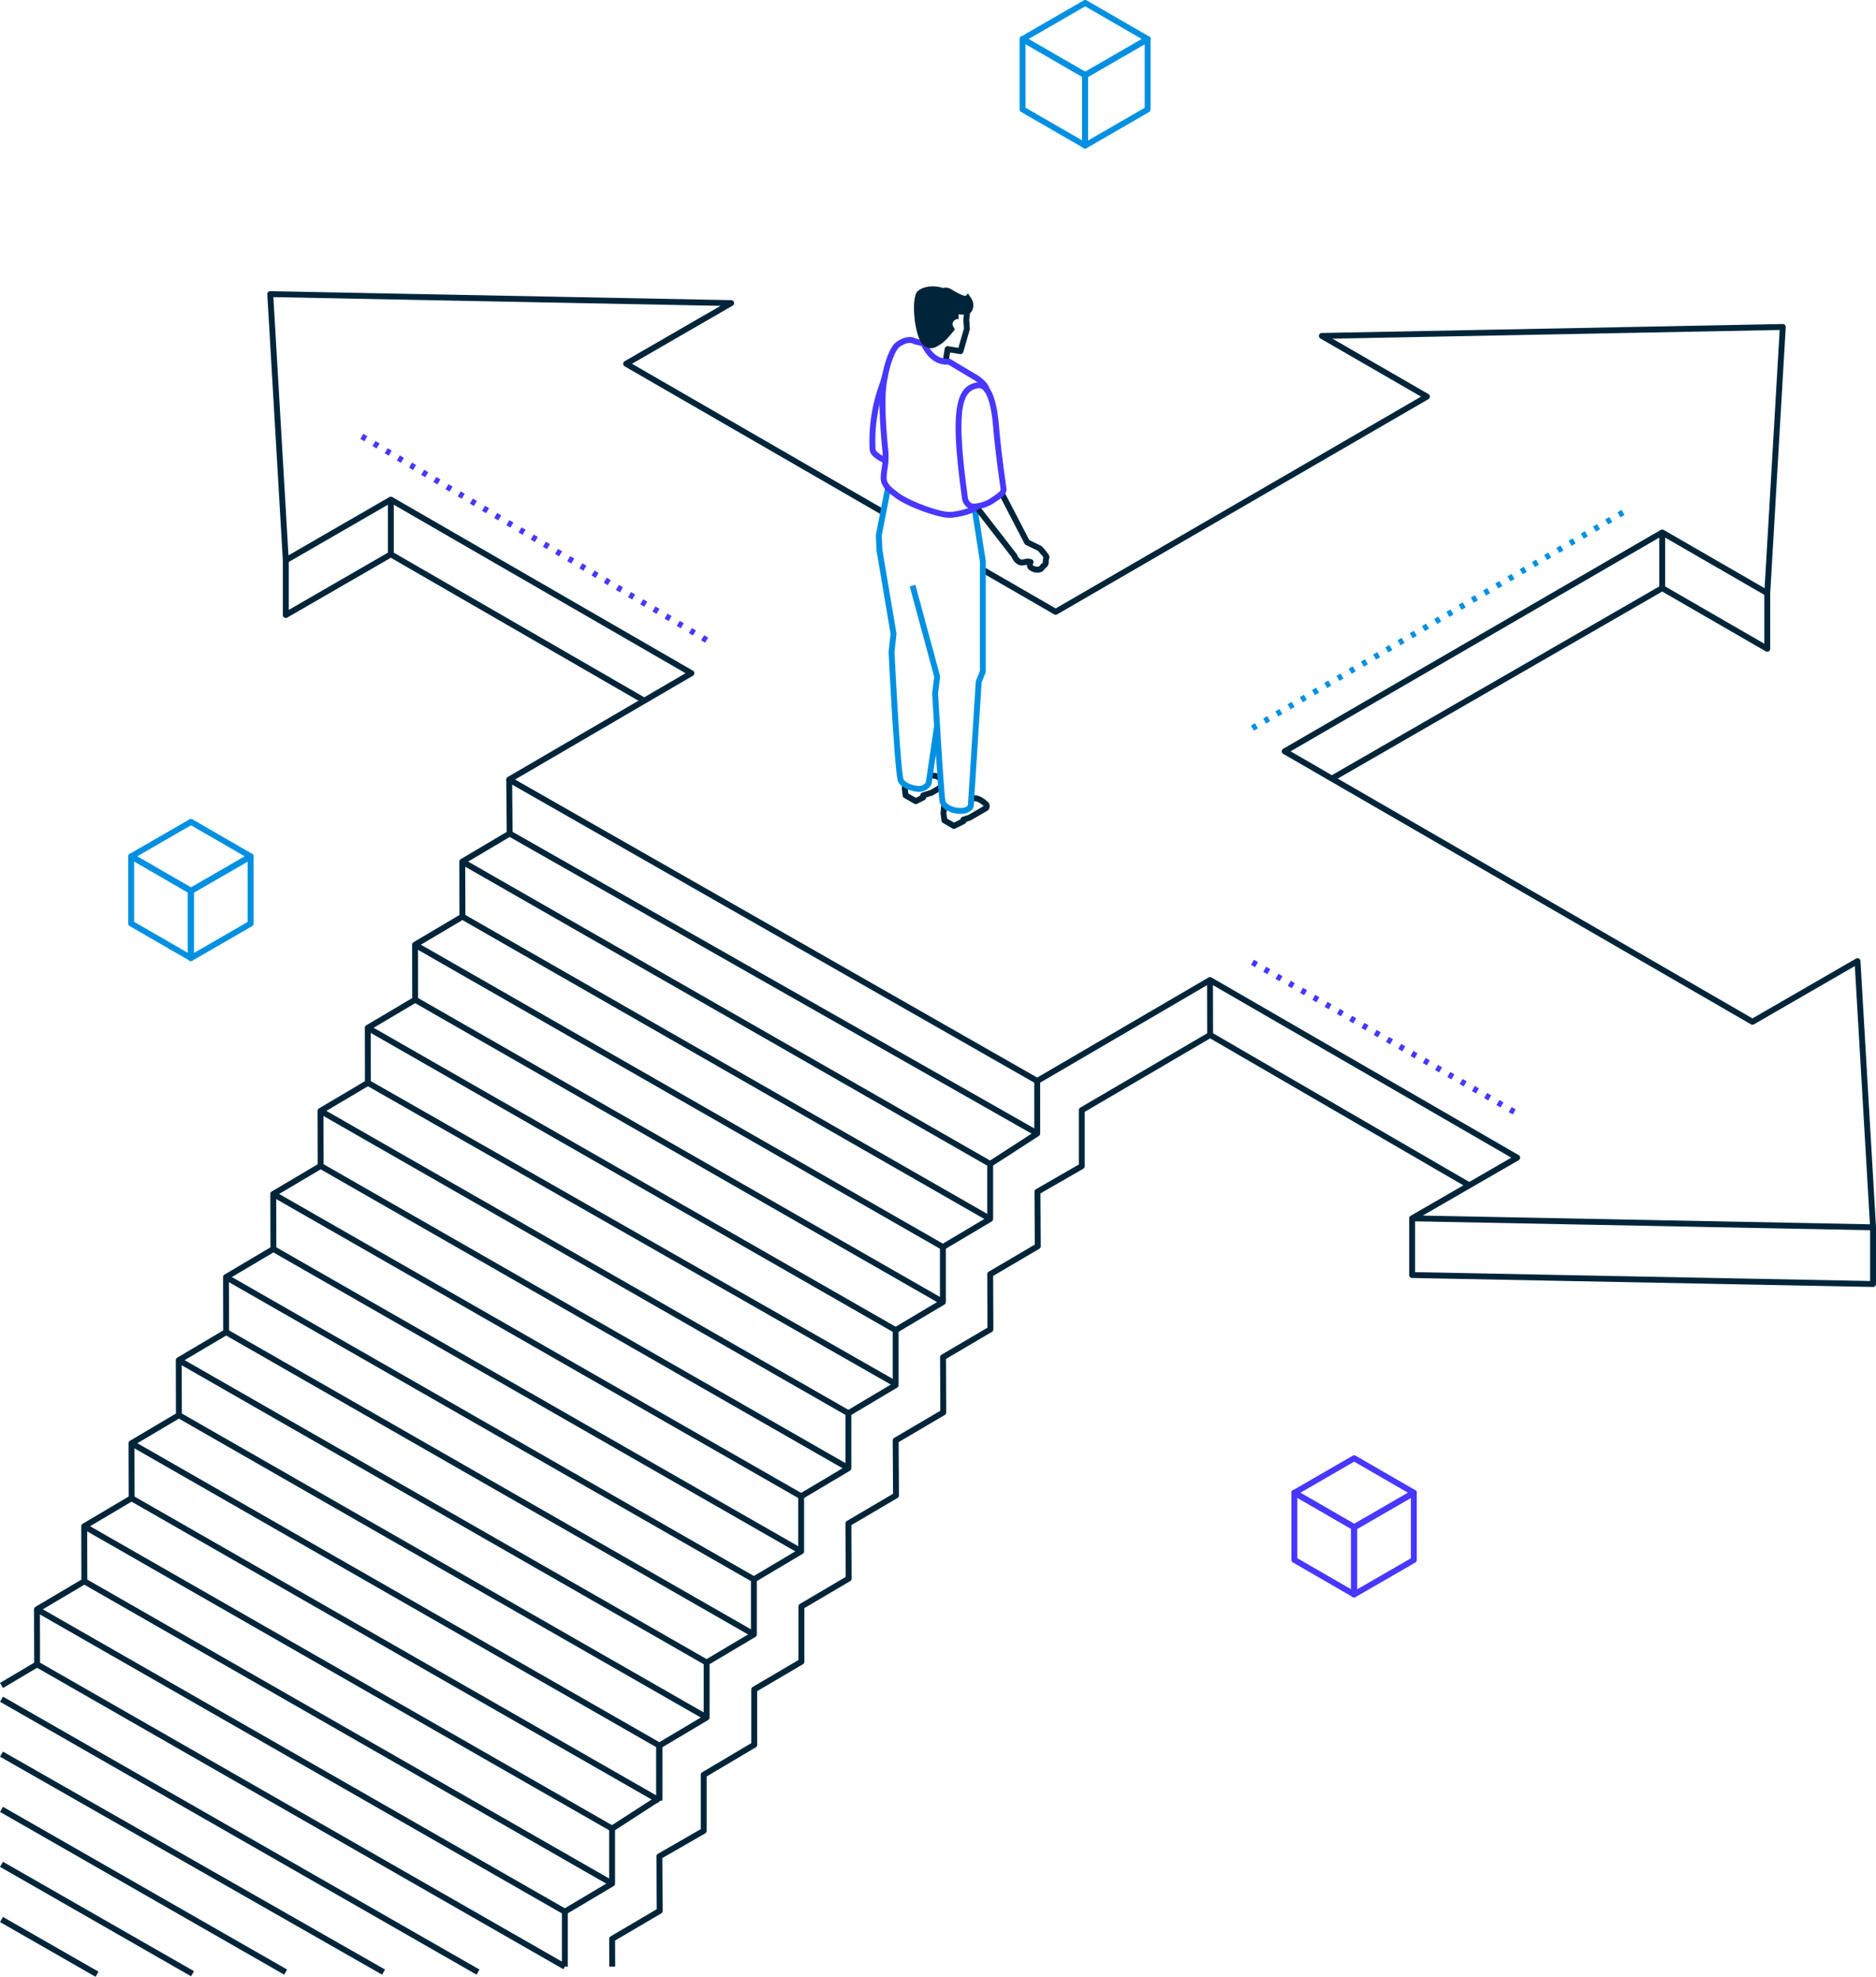 <svg xmlns="http://www.w3.org/2000/svg" viewBox="0 0 796.306 838.889"><path fill="#0090e1" d="M460.597 62.998a1.252 1.252 0 0 1-.625-.167l-26.56-15.334a1.252 1.252 0 0 1-.625-1.083V16.525a1.25 1.25 0 0 1 1.875-1.083l26.56 15.334a1.252 1.252 0 0 1 .625 1.083v29.889a1.249 1.249 0 0 1-1.25 1.25Zm-25.31-17.306 24.06 13.891V32.581l-24.06-13.89Z" class="colore10047 svgShape"></path><path fill="#0090e1" d="M460.63 33.168a1.251 1.251 0 0 1-.624-.167l-26.56-15.334a1.25 1.25 0 0 1 0-2.166L460.004.167a1.253 1.253 0 0 1 1.25 0l26.56 15.334a1.25 1.25 0 0 1 0 2.166l-26.56 15.334a1.25 1.25 0 0 1-.624.167Zm-24.06-16.584 24.06 13.89 24.06-13.89-24.06-13.89Z" class="colore10047 svgShape"></path><path fill="#0090e1" d="M460.574 63.058a1.249 1.249 0 0 1-1.25-1.25V31.919a1.252 1.252 0 0 1 .625-1.083l26.56-15.334a1.25 1.25 0 0 1 1.875 1.083v29.889a1.252 1.252 0 0 1-.625 1.083l-26.56 15.334a1.252 1.252 0 0 1-.625.167Zm1.25-30.417v27.002l24.06-13.891V18.75Z" class="colore10047 svgShape"></path><path fill="#4737ff" d="M574.777 677.871a1.251 1.251 0 0 1-.625-.167l-25.361-14.642a1.252 1.252 0 0 1-.625-1.083v-28.54a1.25 1.25 0 0 1 1.875-1.084l25.361 14.642a1.252 1.252 0 0 1 .625 1.083v28.541a1.249 1.249 0 0 1-1.25 1.25Zm-24.111-16.614 22.861 13.2v-25.655l-22.861-13.198Z" class="color398aea svgShape"></path><path fill="#4737ff" d="M574.81 649.387a1.252 1.252 0 0 1-.624-.167l-25.363-14.643a1.25 1.25 0 0 1 0-2.166l25.362-14.642a1.253 1.253 0 0 1 1.25 0l25.36 14.642a1.25 1.25 0 0 1 0 2.166l-25.36 14.643a1.252 1.252 0 0 1-.624.167Zm-22.862-15.893 22.863 13.2 22.86-13.2-22.862-13.199Z" class="color398aea svgShape"></path><path fill="#4737ff" d="M574.757 677.928a1.249 1.249 0 0 1-1.25-1.25v-28.54a1.252 1.252 0 0 1 .625-1.083l25.361-14.643a1.25 1.25 0 0 1 1.875 1.083v28.54a1.251 1.251 0 0 1-.625 1.083l-25.361 14.643a1.252 1.252 0 0 1-.625.167Zm1.25-29.069v25.654l22.861-13.2V635.66Z" class="color398aea svgShape"></path><path fill="#0090e1" d="M81.033 407.808a1.252 1.252 0 0 1-.625-.167l-25.361-14.643a1.251 1.251 0 0 1-.625-1.083v-28.54a1.25 1.25 0 0 1 1.875-1.083l25.361 14.643a1.252 1.252 0 0 1 .625 1.083v28.54a1.249 1.249 0 0 1-1.25 1.25Zm-24.111-16.615 22.861 13.2v-25.654L56.922 365.54Z" class="colore10047 svgShape"></path><path fill="#0090e1" d="M81.065 379.323a1.252 1.252 0 0 1-.625-.167l-25.36-14.641a1.25 1.25 0 0 1 0-2.166l25.36-14.643a1.253 1.253 0 0 1 1.25 0l25.362 14.643a1.25 1.25 0 0 1 0 2.166L81.69 379.156a1.252 1.252 0 0 1-.625.167Zm-22.86-15.891 22.86 13.198 22.862-13.198-22.862-13.2Z" class="colore10047 svgShape"></path><path fill="#0090e1" d="M81.013 407.864a1.249 1.249 0 0 1-1.25-1.25v-28.54a1.252 1.252 0 0 1 .625-1.083l25.361-14.642a1.25 1.25 0 0 1 1.875 1.083v28.54a1.252 1.252 0 0 1-.625 1.084l-25.361 14.641a1.252 1.252 0 0 1-.625.167Zm1.25-29.068v25.653l22.861-13.198v-25.654Z" class="colore10047 svgShape"></path><path fill="#00253a" d="m795.056 522.087-195.676-3.81a1.25 1.25 0 0 1-.6-2.333l42.718-24.665-127.887-73.935-72.716 42.468a1.247 1.247 0 0 1-1.25.006l-224.13-127.91a1.25 1.25 0 0 1-.011-2.166l75.488-44.048-125.089-72.22-43.969 25.384a1.25 1.25 0 0 1-1.873-1.008l-6.6-112.96a1.248 1.248 0 0 1 .348-.939 1.206 1.206 0 0 1 .925-.384l195.65 3.811a1.25 1.25 0 0 1 .601 2.332l-42.717 24.664 107.67 62.164-1.25 2.165-109.545-63.247a1.25 1.25 0 0 1 0-2.164l40.705-23.502-189.81-3.696 6.401 109.587 42.84-24.733a1.253 1.253 0 0 1 1.25 0l127.578 73.658a1.25 1.25 0 0 1 .005 2.163l-75.477 44.042 221.623 126.478 72.72-42.47a1.251 1.251 0 0 1 1.256-.003l130.389 75.382a1.25 1.25 0 0 1-.001 2.164l-40.705 23.502 189.811 3.697-6.403-109.587-42.838 24.732a1.246 1.246 0 0 1-1.25 0L544.697 319.925a1.25 1.25 0 0 1 0-2.163l160.233-92.874a1.247 1.247 0 0 1 1.252-.001l42.84 24.733 6.398-109.587-189.81 3.694 40.704 23.502a1.25 1.25 0 0 1 .002 2.163l-157.582 91.337a1.252 1.252 0 0 1-1.252.002l-30.33-17.511 1.25-2.166 29.704 17.15 155.087-89.892-42.722-24.666a1.25 1.25 0 0 1 .6-2.332l195.65-3.807a1.25 1.25 0 0 1 1.273 1.323L751.4 251.79a1.25 1.25 0 0 1-1.873 1.008l-43.968-25.385-157.74 91.429L743.862 432.18l43.968-25.385a1.25 1.25 0 0 1 1.873 1.009l6.6 112.959a1.252 1.252 0 0 1-1.247 1.323Z" class="color001c4a svgShape"></path><path fill="#4737ff" d="M374.749 196.277a14.739 14.739 0 0 1-3.864-2.43 4.485 4.485 0 0 1-1.759-3.381 70.27 70.27 0 0 1 4.095-27.226c.553-1.665 1.03-3.103 1.295-4.314l2.443.531a47.174 47.174 0 0 1-1.366 4.572 68.028 68.028 0 0 0-3.969 26.342 2.047 2.047 0 0 0 .87 1.562 12.25 12.25 0 0 0 3.192 2.026Z" class="color398aea svgShape"></path><path fill="#00253a" d="M404.92 351.758a1.254 1.254 0 0 1-.626-.168l-4.043-2.34a1.253 1.253 0 0 1-.613-.917l-.389-2.903a1.25 1.25 0 0 1-.007-.264l.266-3.39 2.492.196-.255 3.257.29 2.164 2.929 1.696 2.74-1.366a1.249 1.249 0 0 1 .883-1.11l2.384-.726 6.584-3.833a14.608 14.608 0 0 0-2.25-1.6 3.59 3.59 0 0 0-1.943-.46l-1.022.219-.526-2.443 1.124-.242a1.237 1.237 0 0 1 .19-.026 6.258 6.258 0 0 1 3.432.789 13.728 13.728 0 0 1 3.006 2.273 2.467 2.467 0 0 1 .492 1.853 2.072 2.072 0 0 1-.963 1.633l-6.992 4.07a1.182 1.182 0 0 1-.265.115l-1.661.507a1.247 1.247 0 0 1-.668.873l-4.031 2.01a1.248 1.248 0 0 1-.558.133ZM399.168 331.49l-1.306-.537a1.231 1.231 0 0 1-.135-.064 3.691 3.691 0 0 0-2.067-.475l-.144-2.496a6.358 6.358 0 0 1 3.36.749l1.241.51ZM388.725 341.258a1.256 1.256 0 0 1-.622-.165l-4.326-2.478a1.25 1.25 0 0 1-.619-.932l-.346-2.812a1.317 1.317 0 0 1-.01-.186l.052-1.907 2.5.069-.05 1.812.258 2.098 3.2 1.832 1.848-.934v-.118a1.25 1.25 0 0 1 .873-1.191l3.46-1.095 4.187-2.443 1.26 2.158-4.307 2.513a1.217 1.217 0 0 1-.253.113l-2.72.861a1.253 1.253 0 0 1-.686 1.087l-3.136 1.584a1.26 1.26 0 0 1-.563.134Z" class="color001c4a svgShape"></path><path fill="#0090e1" d="M390.11 336.033a7.06 7.06 0 0 1-.246-.005c-3.09-.117-7.999-1.877-8.785-4.754-1.402-5.13-3.634-49.29-3.883-54.308a2.737 2.737 0 0 1 .012-.439l.797-7.558a.384.384 0 0 0-.003-.095l-5.936-35.174a2.628 2.628 0 0 1-.037-.373l-.246-5.935a2.825 2.825 0 0 1 .051-.67l3.831-19.647 2.453.479-3.83 19.651.24 6.034 5.939 35.217a2.887 2.887 0 0 1 .025.769l-.798 7.565c.838 16.916 2.712 49.858 3.797 53.826.322 1.178 3.517 2.803 6.468 2.914a3.568 3.568 0 0 0 2.984-1.433.345.345 0 0 0 .077-.211q.003-.068.011-.135l3.486-23.86 2.474.361-3.477 23.803a2.838 2.838 0 0 1-.623 1.61 6.119 6.119 0 0 1-4.78 2.368Z" class="colore10047 svgShape"></path><path fill="#0090e1" d="M407.767 345.392c-4.302 0-8.366-2.28-8.938-5.14-.56-2.797-2.382-32.802-3.139-45.572l-.013-.22a2.944 2.944 0 0 1 .016-.515l.832-6.62a.359.359 0 0 0-.012-.151l-10.367-38.337 2.414-.652 10.353 38.292a2.78 2.78 0 0 1 .093 1.164l-.831 6.608.01.283c1.213 20.45 2.664 43.07 3.095 45.23.283 1.416 3.278 3.384 7.152 3.106a3.858 3.858 0 0 0 2.304-.946.354.354 0 0 0 .113-.243l3.318-52.132a2.83 2.83 0 0 1 .197-.876l1.537-3.854a.345.345 0 0 0 .026-.132v-46.473l-3.488-22.31 2.471-.387 3.483 22.255a2.966 2.966 0 0 1 .034.442v46.473a2.826 2.826 0 0 1-.204 1.061l-1.536 3.85a.394.394 0 0 0-.026.11l-3.318 52.132a2.84 2.84 0 0 1-.951 1.957 6.334 6.334 0 0 1-3.785 1.567c-.28.02-.561.03-.84.03Z" class="colore10047 svgShape"></path><path fill="#00253a" d="m402.617 153.669-2.469-.398.858-5.309a1.246 1.246 0 0 1 1.432-1.035l4.36.695 2.364-8.231-.253-3.566a1.23 1.23 0 0 1 .005-.224l.455-4.17-8.723-1.462-3.075.159-.762.492-.408 7.722-2.496-.131.44-8.36a1.25 1.25 0 0 1 .571-.986l1.58-1.02a1.245 1.245 0 0 1 .613-.197l3.545-.183a1.26 1.26 0 0 1 .272.015l10.021 1.681a1.249 1.249 0 0 1 1.035 1.368l-.57 5.23.26 3.675a1.251 1.251 0 0 1-.046.433l-2.73 9.509a1.251 1.251 0 0 1-1.399.89l-4.222-.674ZM440.129 242.99a4.355 4.355 0 0 1-.728-.043 5.565 5.565 0 0 1-2.974-1.513 3.685 3.685 0 0 1-.58-1.782c-.208.035-.41.074-.568.104a5.293 5.293 0 0 1-2.588.079 5.636 5.636 0 0 1-3.21-3.322l-16.174-20.838 1.974-1.533 16.294 20.99a1.256 1.256 0 0 1 .205.391 3.233 3.233 0 0 0 1.686 1.935 5.245 5.245 0 0 0 1.34-.156 4.68 4.68 0 0 1 3.32.159 1.25 1.25 0 0 1 .216 1.982 1.812 1.812 0 0 0 .107.505 7.75 7.75 0 0 0 1.5.558 7.17 7.17 0 0 0 1.146-.1c.157-.192.276-.35.377-.484a4.008 4.008 0 0 1 .785-.85c.006-.006.092-.07.097-.075.26-.191.306-.256.302-.313a6.501 6.501 0 0 1 .238-2.185c-.387-.547-1.42-1.747-2.352-2.762l-5.106-2.477a1.256 1.256 0 0 1-.563-.549l-10.76-20.738 2.218-1.153 10.57 20.371 4.945 2.4a1.264 1.264 0 0 1 .37.274 23.15 23.15 0 0 1 3.126 3.893 1.953 1.953 0 0 1-.018 1.333 4.117 4.117 0 0 0-.172 1.438 2.838 2.838 0 0 1-1.313 2.48 1.93 1.93 0 0 0-.37.415c-.173.232-.392.522-.729.906a4.036 4.036 0 0 1-2.611.66Z" class="color001c4a svgShape"></path><path fill="#00253a" d="M404.51 138.302c-.32-.703-.357-2.097 1.525-2.867a.607.607 0 0 1 .833.325l.033-2.404s.503-4.992-.772-5.042c-2.948-.117-6.682 3.383-7.428 7.899-.403 2.433-.028 10.117-.028 10.117 1.475-.353 4.728-4.017 6.678-6.582a6.644 6.644 0 0 1-.84-1.446Z" class="color001c4a svgShape"></path><path fill="#00253a" d="M410.241 133.523c-1.295.223-5.855-.447-8.276-1.052a7.276 7.276 0 0 1-5.526-5.05c-.583-1.98 3.214-7.254 7.368-4.646 4.726 2.966 6.165 2.814 6.165 2.814l.848-1.072a23.702 23.702 0 0 1 1.877 2.859c.938 2.186.507 5.636-2.456 6.147Z" class="color001c4a svgShape"></path><path fill="#4737ff" d="M402.856 219.743a7.58 7.58 0 0 1-.438-.012c-5.396-.318-17.975-5.093-22.434-8.517l-.457-.35c-2.552-1.952-4.239-3.243-5.275-5.735-.69-1.658-.379-3.875-.02-6.442a28.148 28.148 0 0 0 .399-6.447c-1.165-11.893-1.494-19.408-1.137-25.937.298-5.423 2.331-15.52 5.752-19.974 1.192-1.55 5.885-4.646 9.565-2.642l3.579.868a1.252 1.252 0 0 1 .872.764c.119.308 3.012 7.538 9.36 6.863a1.256 1.256 0 0 1 .775.169l11.878 7.095c3.128 2.153 4.764 4.3 4.931 6.425l-2.492.195c-.103-1.3-1.447-2.904-3.788-4.517l-11.462-6.844c-6.817.473-10.315-5.82-11.267-7.867l-3.145-.762a1.233 1.233 0 0 1-.345-.14c-2.18-1.296-5.744.963-6.479 1.917-2.963 3.858-4.946 13.273-5.238 18.586-.35 6.395-.022 13.8 1.13 25.557a30.018 30.018 0 0 1-.412 7.036c-.296 2.114-.574 4.11-.148 5.138.779 1.873 2.096 2.88 4.487 4.709l.459.351c4.102 3.15 16.108 7.714 21.058 8.005 2.776.175 9.859-1.51 11.326-3.206l1.89 1.635c-2.196 2.54-9.789 4.08-12.924 4.08Z" class="color398aea svgShape"></path><path fill="#00253a" d="M389.467 123.623c-2.964 2.977-1.25 19.454 2.337 22.707 2.982 2.705 5.888 1.037 7.535-.46 2.593-2.355 1.29-6.654 2.675-9.857 1.725-3.99 5.716-6.867 4.447-8.985-4.042-6.742-13.865-6.549-16.994-3.405Z" class="color001c4a svgShape"></path><path fill="#4737ff" d="M413.493 216.191a5.521 5.521 0 0 1-2.115-.354 5.739 5.739 0 0 1-2.962-3.861c-5.014-36.019-3.48-48.09 6.308-49.678a4.795 4.795 0 0 1 3.842 1c2.852 2.222 4.632 7.852 5.443 17.215.87 10.049 2.034 18.41 2.805 23.943.137.981.26 1.86.362 2.624.338 2.494-1.281 3.803-5.65 6.643a16.546 16.546 0 0 1-8.033 2.468Zm-1.14-2.656c1.289.547 5.308-.282 7.81-1.908 4.484-2.915 4.639-3.45 4.536-4.213-.103-.76-.224-1.636-.361-2.613-.775-5.559-1.945-13.96-2.82-24.073-.966-11.16-3.226-14.475-4.488-15.457a2.309 2.309 0 0 0-1.906-.504c-6.821 1.105-9.516 8.901-4.231 46.865a3.39 3.39 0 0 0 1.46 1.903Z" class="color398aea svgShape"></path><path fill="#00253a" d="m795.056 546.154-195.676-3.811a1.25 1.25 0 0 1-1.226-1.25v-24.067h2.5v22.841l193.152 3.763v-22.793h2.5v24.067a1.25 1.25 0 0 1-1.25 1.25ZM279.266 765.201 55.255 636.924a1.251 1.251 0 0 1-.629-1.082l-.053-23.35a1.25 1.25 0 0 1 .613-1.079l19.496-11.548-.051-22.635a1.25 1.25 0 0 1 .613-1.078l19.496-11.548-.05-22.635a1.25 1.25 0 0 1 .613-1.078l19.495-11.548-.051-22.636a1.25 1.25 0 0 1 .613-1.078l19.496-11.548-.05-22.635a1.25 1.25 0 0 1 .613-1.078l19.495-11.549-.05-22.634a1.25 1.25 0 0 1 .613-1.079l19.496-11.547-.051-22.636a1.25 1.25 0 0 1 .613-1.078l19.495-11.548-.05-22.635a1.25 1.25 0 0 1 .613-1.078l19.491-11.546-.2-22.204 2.5-.023.207 22.924a1.249 1.249 0 0 1-.614 1.087l-19.496 11.549.051 22.635a1.25 1.25 0 0 1-.613 1.078l-19.495 11.548.05 22.636a1.25 1.25 0 0 1-.613 1.078l-19.496 11.548.051 22.634a1.25 1.25 0 0 1-.613 1.078l-19.495 11.55.05 22.634a1.25 1.25 0 0 1-.613 1.078l-19.496 11.548.05 22.636a1.25 1.25 0 0 1-.613 1.078l-19.495 11.548.051 22.635a1.25 1.25 0 0 1-.613 1.079l-19.496 11.547.05 22.635a1.25 1.25 0 0 1-.613 1.078L57.075 613.2l.049 21.913 223.384 127.918Z" class="color001c4a svgShape"></path><path fill="#00253a" d="M512.384 415.898h2.5v23.315h-2.5z" class="color001c4a svgShape" transform="rotate(-.127 513.646 427.567)"></path><path fill="#00253a" d="m565.96 331.495-1.248-2.166 140.222-80.82a1.251 1.251 0 0 1 1.249 0l42.72 24.666v-21.46h2.5v23.625a1.25 1.25 0 0 1-1.876 1.083l-43.97-25.387Z" class="color001c4a svgShape"></path><path fill="#00253a" d="M704.308 225.969h2.5v23.624h-2.5zM272.853 298.445l-106.95-61.748-43.968 25.386a1.25 1.25 0 0 1-1.876-1.083v-23.224h2.5v21.059l42.72-24.664a1.253 1.253 0 0 1 1.25 0l107.574 62.108Z" class="color001c4a svgShape"></path><path fill="#00253a" d="M164.653 212.031h2.5v23.223h-2.5zM281.137 764.116h-2.5v-23.335a1.25 1.25 0 0 1 .611-1.074l19.447-11.563V705.52a1.25 1.25 0 0 1 .612-1.075l19.446-11.562v-22.625a1.25 1.25 0 0 1 .611-1.074l19.448-11.563v-22.625a1.25 1.25 0 0 1 .61-1.074l19.447-11.563v-22.624a1.25 1.25 0 0 1 .611-1.074l19.448-11.562v-22.625a1.25 1.25 0 0 1 .611-1.075l19.446-11.562v-22.625a1.25 1.25 0 0 1 .612-1.074l19.447-11.563v-22.624a1.25 1.25 0 0 1 .571-1.05l19.411-12.561-.011-21.607 2.5-.002.011 22.288a1.25 1.25 0 0 1-.57 1.05l-19.412 12.562v22.655a1.25 1.25 0 0 1-.611 1.074l-19.448 11.563v22.625a1.25 1.25 0 0 1-.611 1.074l-19.446 11.563v22.625a1.25 1.25 0 0 1-.612 1.074l-19.447 11.562v22.624a1.25 1.25 0 0 1-.611 1.075l-19.447 11.562v22.625a1.25 1.25 0 0 1-.61 1.074l-19.448 11.563v22.625a1.25 1.25 0 0 1-.611 1.074l-19.447 11.563v22.624a1.25 1.25 0 0 1-.611 1.074l-19.447 11.563Z" class="color001c4a svgShape"></path><path fill="#00253a" d="M166.605 547.538h2.5v258.193h-2.5z" class="color001c4a svgShape" transform="rotate(-60.206 167.855 676.635)"></path><path fill="#00253a" d="M186.689 535.646h2.5v258.14h-2.5z" class="color001c4a svgShape" transform="rotate(-60.203 187.94 664.716)"></path><path fill="#00253a" d="M186.663 512.277h2.5V770.47h-2.5z" class="color001c4a svgShape" transform="rotate(-60.206 187.913 641.373)"></path><path fill="#00253a" d="M206.747 500.385h2.5v258.139h-2.5z" class="color001c4a svgShape" transform="rotate(-60.203 207.998 629.455)"></path><path fill="#00253a" d="M206.721 477.016h2.5v258.192h-2.5z" class="color001c4a svgShape" transform="rotate(-60.206 207.971 606.112)"></path><path fill="#00253a" d="M226.805 465.123h2.5v258.14h-2.5z" class="color001c4a svgShape" transform="rotate(-60.203 228.056 594.193)"></path><path fill="#00253a" d="M226.779 441.754h2.5v258.193h-2.5z" class="color001c4a svgShape" transform="rotate(-60.206 228.03 570.85)"></path><path fill="#00253a" d="M246.864 429.862h2.5v258.139h-2.5z" class="color001c4a svgShape" transform="rotate(-60.203 248.114 558.932)"></path><path fill="#00253a" d="M246.837 406.493h2.5v258.192h-2.5z" class="color001c4a svgShape" transform="rotate(-60.206 248.087 535.59)"></path><path fill="#00253a" d="M267.2 394.311h2.5V652.84h-2.5z" class="color001c4a svgShape" transform="rotate(-60.3 268.45 523.576)"></path><path fill="#00253a" d="M266.895 371.231h2.5v258.193h-2.5z" class="color001c4a svgShape" transform="rotate(-60.206 268.145 500.328)"></path><path fill="#00253a" d="M286.98 359.34h2.5v258.139h-2.5z" class="color001c4a svgShape" transform="rotate(-60.203 288.23 488.41)"></path><path fill="#00253a" d="M286.953 335.97h2.5v258.192h-2.5z" class="color001c4a svgShape" transform="rotate(-60.206 288.204 465.066)"></path><path fill="#00253a" d="M307.038 324.077h2.5v258.14h-2.5z" class="color001c4a svgShape" transform="rotate(-60.203 308.288 453.147)"></path><path fill="#00253a" d="M307.012 300.709h2.5v258.193h-2.5z" class="color001c4a svgShape" transform="rotate(-60.206 308.262 429.805)"></path><path fill="#00253a" d="m258.622 834.604-.047-11.795a1.252 1.252 0 0 1 .616-1.083l19.576-11.504-.134-22.423a1.25 1.25 0 0 1 .627-1.092l18.191-10.465v-23.07a1.25 1.25 0 0 1 .612-1.075l20.84-12.358v-22.774a1.25 1.25 0 0 1 .616-1.077l19.399-11.413v-22.746a1.249 1.249 0 0 1 .616-1.077l19.44-11.437-.105-22.687a1.249 1.249 0 0 1 .616-1.083l19.587-11.533-.144-22.622a1.253 1.253 0 0 1 .616-1.086l19.589-11.513-.094-22.71a1.249 1.249 0 0 1 .616-1.082l19.492-11.468-.091-22.674a1.252 1.252 0 0 1 .616-1.083l19.576-11.504-.134-22.423a1.247 1.247 0 0 1 .627-1.09l18.19-10.467v-23.07a1.252 1.252 0 0 1 .619-1.08l54.478-31.906a1.255 1.255 0 0 1 1.26-.002l109.993 63.812-1.254 2.162-109.364-63.446-53.231 31.176v23.077a1.249 1.249 0 0 1-.627 1.083l-18.187 10.464.134 22.415a1.252 1.252 0 0 1-.616 1.086l-19.577 11.505.091 22.673a1.249 1.249 0 0 1-.616 1.082l-19.492 11.469.094 22.71a1.252 1.252 0 0 1-.616 1.083l-19.587 11.512.144 22.621a1.249 1.249 0 0 1-.616 1.085l-19.589 11.534.104 22.687a1.249 1.249 0 0 1-.616 1.083l-19.442 11.44v22.744a1.249 1.249 0 0 1-.616 1.078l-19.399 11.413v22.771a1.25 1.25 0 0 1-.612 1.075l-20.84 12.358v23.08a1.252 1.252 0 0 1-.627 1.085l-18.187 10.463.134 22.415a1.252 1.252 0 0 1-.617 1.086l-19.576 11.505.044 11.077ZM1.273 716.346 0 714.196l14.491-8.586-.05-22.634a1.25 1.25 0 0 1 .613-1.079L34.55 670.35l-.051-22.636a1.25 1.25 0 0 1 .613-1.078l20.11-11.911 1.274 2.15-19.495 11.548.05 22.636a1.25 1.25 0 0 1-.613 1.078l-19.496 11.548.051 22.634a1.25 1.25 0 0 1-.613 1.078ZM241.004 834.6h-2.5v-23.335a1.25 1.25 0 0 1 .611-1.075l19.447-11.562v-22.625a1.25 1.25 0 0 1 .572-1.05l19.412-12.56-.013-21.607 2.5-.002.013 22.287a1.25 1.25 0 0 1-.571 1.051l-19.413 12.56v22.657a1.25 1.25 0 0 1-.61 1.074l-19.448 11.563Z" class="color001c4a svgShape"></path><path fill="#00253a" d="M19.657 802.839h2.5v46.716h-2.5z" class="color001c4a svgShape" transform="rotate(-60.205 20.907 826.197)"></path><path fill="#00253a" d="M39.928 767.665h2.5V861.1h-2.5z" class="color001c4a svgShape" transform="rotate(-60.203 41.178 814.382)"></path><path fill="#00253a" d="M59.692 732.883h2.5v138.983h-2.5z" class="color001c4a svgShape" transform="rotate(-60.206 60.942 802.374)"></path><path fill="#00253a" d="M80.469 697.312h2.5V884h-2.5z" class="color001c4a svgShape" transform="rotate(-60.3 81.719 790.656)"></path><path fill="#00253a" d="M100.513 662.471h2.5v233.061h-2.5z" class="color001c4a svgShape" transform="rotate(-60.206 101.764 779.001)"></path><path fill="#00253a" d="M126.498 641.391h2.5V899.53h-2.5z" class="color001c4a svgShape" transform="rotate(-60.203 127.748 770.46)"></path><path fill="#00253a" d="M126.472 618.022h2.5v258.192h-2.5z" class="color001c4a svgShape" transform="rotate(-60.206 127.722 747.119)"></path><path fill="#00253a" d="M146.557 606.131h2.5V864.27h-2.5z" class="color001c4a svgShape" transform="rotate(-60.203 147.807 735.2)"></path><path fill="#00253a" d="M146.531 582.761h2.5v258.192h-2.5z" class="color001c4a svgShape" transform="rotate(-60.206 147.78 711.857)"></path><path fill="#00253a" d="M327.059 288.595h2.5v257.576h-2.5z" class="color001c4a svgShape" transform="rotate(-60.389 328.309 417.383)"></path><path fill="#0090e1" d="m532.24 310.08-1.258-2.161 1.729-1.006 1.258 2.16Zm5.186-3.018-1.256-2.162 1.728-1.004 1.256 2.162Zm5.186-3.017-1.257-2.16 1.729-1.006 1.258 2.16Zm5.187-3.018-1.258-2.16 1.728-1.006 1.258 2.16Zm5.186-3.016-1.257-2.16 1.728-1.006 1.258 2.16Zm5.186-3.018-1.258-2.16 1.73-1.006 1.257 2.16Zm5.186-3.016-1.257-2.16 1.728-1.006 1.258 2.16Zm5.187-3.018-1.258-2.16 1.729-1.006 1.257 2.16Zm5.186-3.017-1.257-2.16 1.728-1.006 1.258 2.16Zm5.186-3.017-1.258-2.16 1.729-1.006 1.258 2.16Zm5.186-3.017-1.256-2.162 1.728-1.005 1.256 2.162Zm5.187-3.017-1.258-2.16 1.729-1.006 1.258 2.16Zm5.185-3.017-1.256-2.162 1.728-1.005 1.256 2.162Zm5.187-3.018-1.258-2.16 1.729-1.006 1.258 2.16Zm5.187-3.017-1.258-2.16 1.728-1.006 1.258 2.16Zm5.185-3.017-1.258-2.16 1.73-1.006 1.258 2.16Zm5.187-3.017-1.258-2.16 1.728-1.006 1.258 2.16Zm5.186-3.017-1.258-2.16 1.729-1.006 1.258 2.16Zm5.186-3.017-1.258-2.16 1.73-1.007 1.257 2.16Zm5.186-3.017-1.257-2.16 1.728-1.006 1.258 2.16Zm5.187-3.018-1.258-2.16 1.729-1.006 1.257 2.16Zm5.184-3.016-1.255-2.162 1.729-1.005 1.256 2.162Zm5.188-3.018-1.258-2.16 1.729-1.006 1.257 2.16Zm5.186-3.017-1.257-2.16 1.728-1.006 1.258 2.16Zm5.187-3.017-1.258-2.16 1.729-1.006 1.258 2.16Zm5.186-3.018-1.258-2.16 1.728-1.006 1.258 2.16Zm5.186-3.016-1.258-2.16 1.729-1.006 1.258 2.16Zm5.187-3.018-1.258-2.16 1.728-1.006 1.258 2.16Zm5.185-3.016-1.258-2.16 1.73-1.006 1.258 2.16Zm5.187-3.018-1.258-2.16 1.728-1.006 1.258 2.16Zm5.185-3.017-1.256-2.162 1.729-1.005 1.256 2.163Z" class="colore10047 svgShape"></path><path fill="#4737ff" d="m642.137 472.954-1.737-.991 1.24-2.172 1.737.991Zm-5.21-2.976-1.737-.993 1.24-2.17 1.737.993Zm-5.21-2.976-1.737-.992 1.24-2.17 1.737.992Zm-5.21-2.977-1.736-.992 1.24-2.17 1.736.992Zm-5.21-2.975-1.736-.992 1.24-2.17 1.736.992Zm-5.21-2.976-1.736-.991 1.24-2.172 1.736.991Zm-5.21-2.976-1.736-.993 1.24-2.17 1.736.993Zm-5.21-2.976-1.736-.991 1.24-2.172 1.736.991Zm-5.21-2.976-1.736-.993 1.24-2.17 1.736.993Zm-5.21-2.976-1.736-.992 1.24-2.17 1.736.992Zm-5.21-2.977-1.736-.992 1.24-2.17 1.736.992Zm-5.21-2.975-1.736-.992 1.24-2.17 1.736.992Zm-5.21-2.976-1.736-.991 1.24-2.172 1.736.991Zm-5.21-2.976-1.736-.993 1.24-2.17 1.736.993Zm-5.21-2.976-1.736-.992 1.24-2.17 1.736.992Zm-5.21-2.977-1.736-.992 1.24-2.17 1.736.993Zm-5.21-2.975-1.736-.992 1.24-2.17 1.737.992Zm-5.21-2.976-1.736-.99 1.24-2.173 1.737.991Zm-5.21-2.976-1.736-.992 1.24-2.17 1.737.992Zm-5.21-2.976-1.736-.992 1.24-2.17 1.737.992Zm-5.21-2.976-1.736-.993 1.24-2.17 1.737.993Zm-5.21-2.976-1.736-.992 1.24-2.17 1.737.992ZM299.31 272.742l-1.722-1.017 1.271-2.153 1.722 1.018Zm-5.166-3.053-1.722-1.016 1.271-2.152 1.722 1.016Zm-5.165-3.051-1.722-1.018 1.271-2.152 1.722 1.017Zm-5.166-3.053-1.722-1.018 1.271-2.152 1.722 1.018Zm-5.166-3.052-1.721-1.017 1.271-2.153 1.722 1.018Zm-5.166-3.053-1.721-1.017 1.271-2.152 1.722 1.017Zm-5.165-3.052-1.721-1.018 1.271-2.152 1.722 1.017Zm-5.166-3.052-1.721-1.018 1.271-2.152 1.722 1.018Zm-5.165-3.053-1.722-1.017 1.271-2.153 1.723 1.018Zm-5.166-3.052-1.721-1.017 1.271-2.152 1.722 1.017Zm-5.165-3.052-1.722-1.018 1.271-2.152 1.723 1.017Zm-5.166-3.053-1.721-1.018 1.271-2.152 1.722 1.018Zm-5.166-3.052-1.721-1.017 1.271-2.153 1.722 1.018Zm-5.165-3.052-1.721-1.018 1.271-2.152 1.722 1.017Zm-5.166-3.052-1.721-1.018 1.271-2.152 1.722 1.017Zm-5.165-3.053-1.721-1.018 1.271-2.152 1.722 1.018Zm-5.166-3.053-1.721-1.017 1.27-2.153 1.723 1.018Zm-5.165-3.051-1.723-1.018 1.272-2.152 1.723 1.017Zm-5.166-3.053-1.722-1.018 1.272-2.152 1.722 1.017Zm-5.165-3.053-1.723-1.017 1.272-2.152 1.723 1.017Zm-5.166-3.052-1.722-1.017 1.272-2.153 1.722 1.018Zm-5.166-3.052-1.722-1.018 1.272-2.152 1.722 1.017Zm-5.165-3.052-1.722-1.018 1.272-2.152 1.722 1.017Zm-5.166-3.053-1.722-1.017 1.272-2.153 1.721 1.018Zm-5.165-3.053-1.722-1.016 1.272-2.153 1.721 1.017Zm-5.166-3.051-1.722-1.018 1.272-2.152 1.721 1.017Zm-5.165-3.053-1.723-1.018 1.272-2.152 1.722 1.018Zm-5.166-3.052-1.722-1.017 1.272-2.153 1.721 1.018Zm-5.165-3.053-1.723-1.017 1.272-2.153 1.722 1.018Z" class="color398aea svgShape"></path></svg>